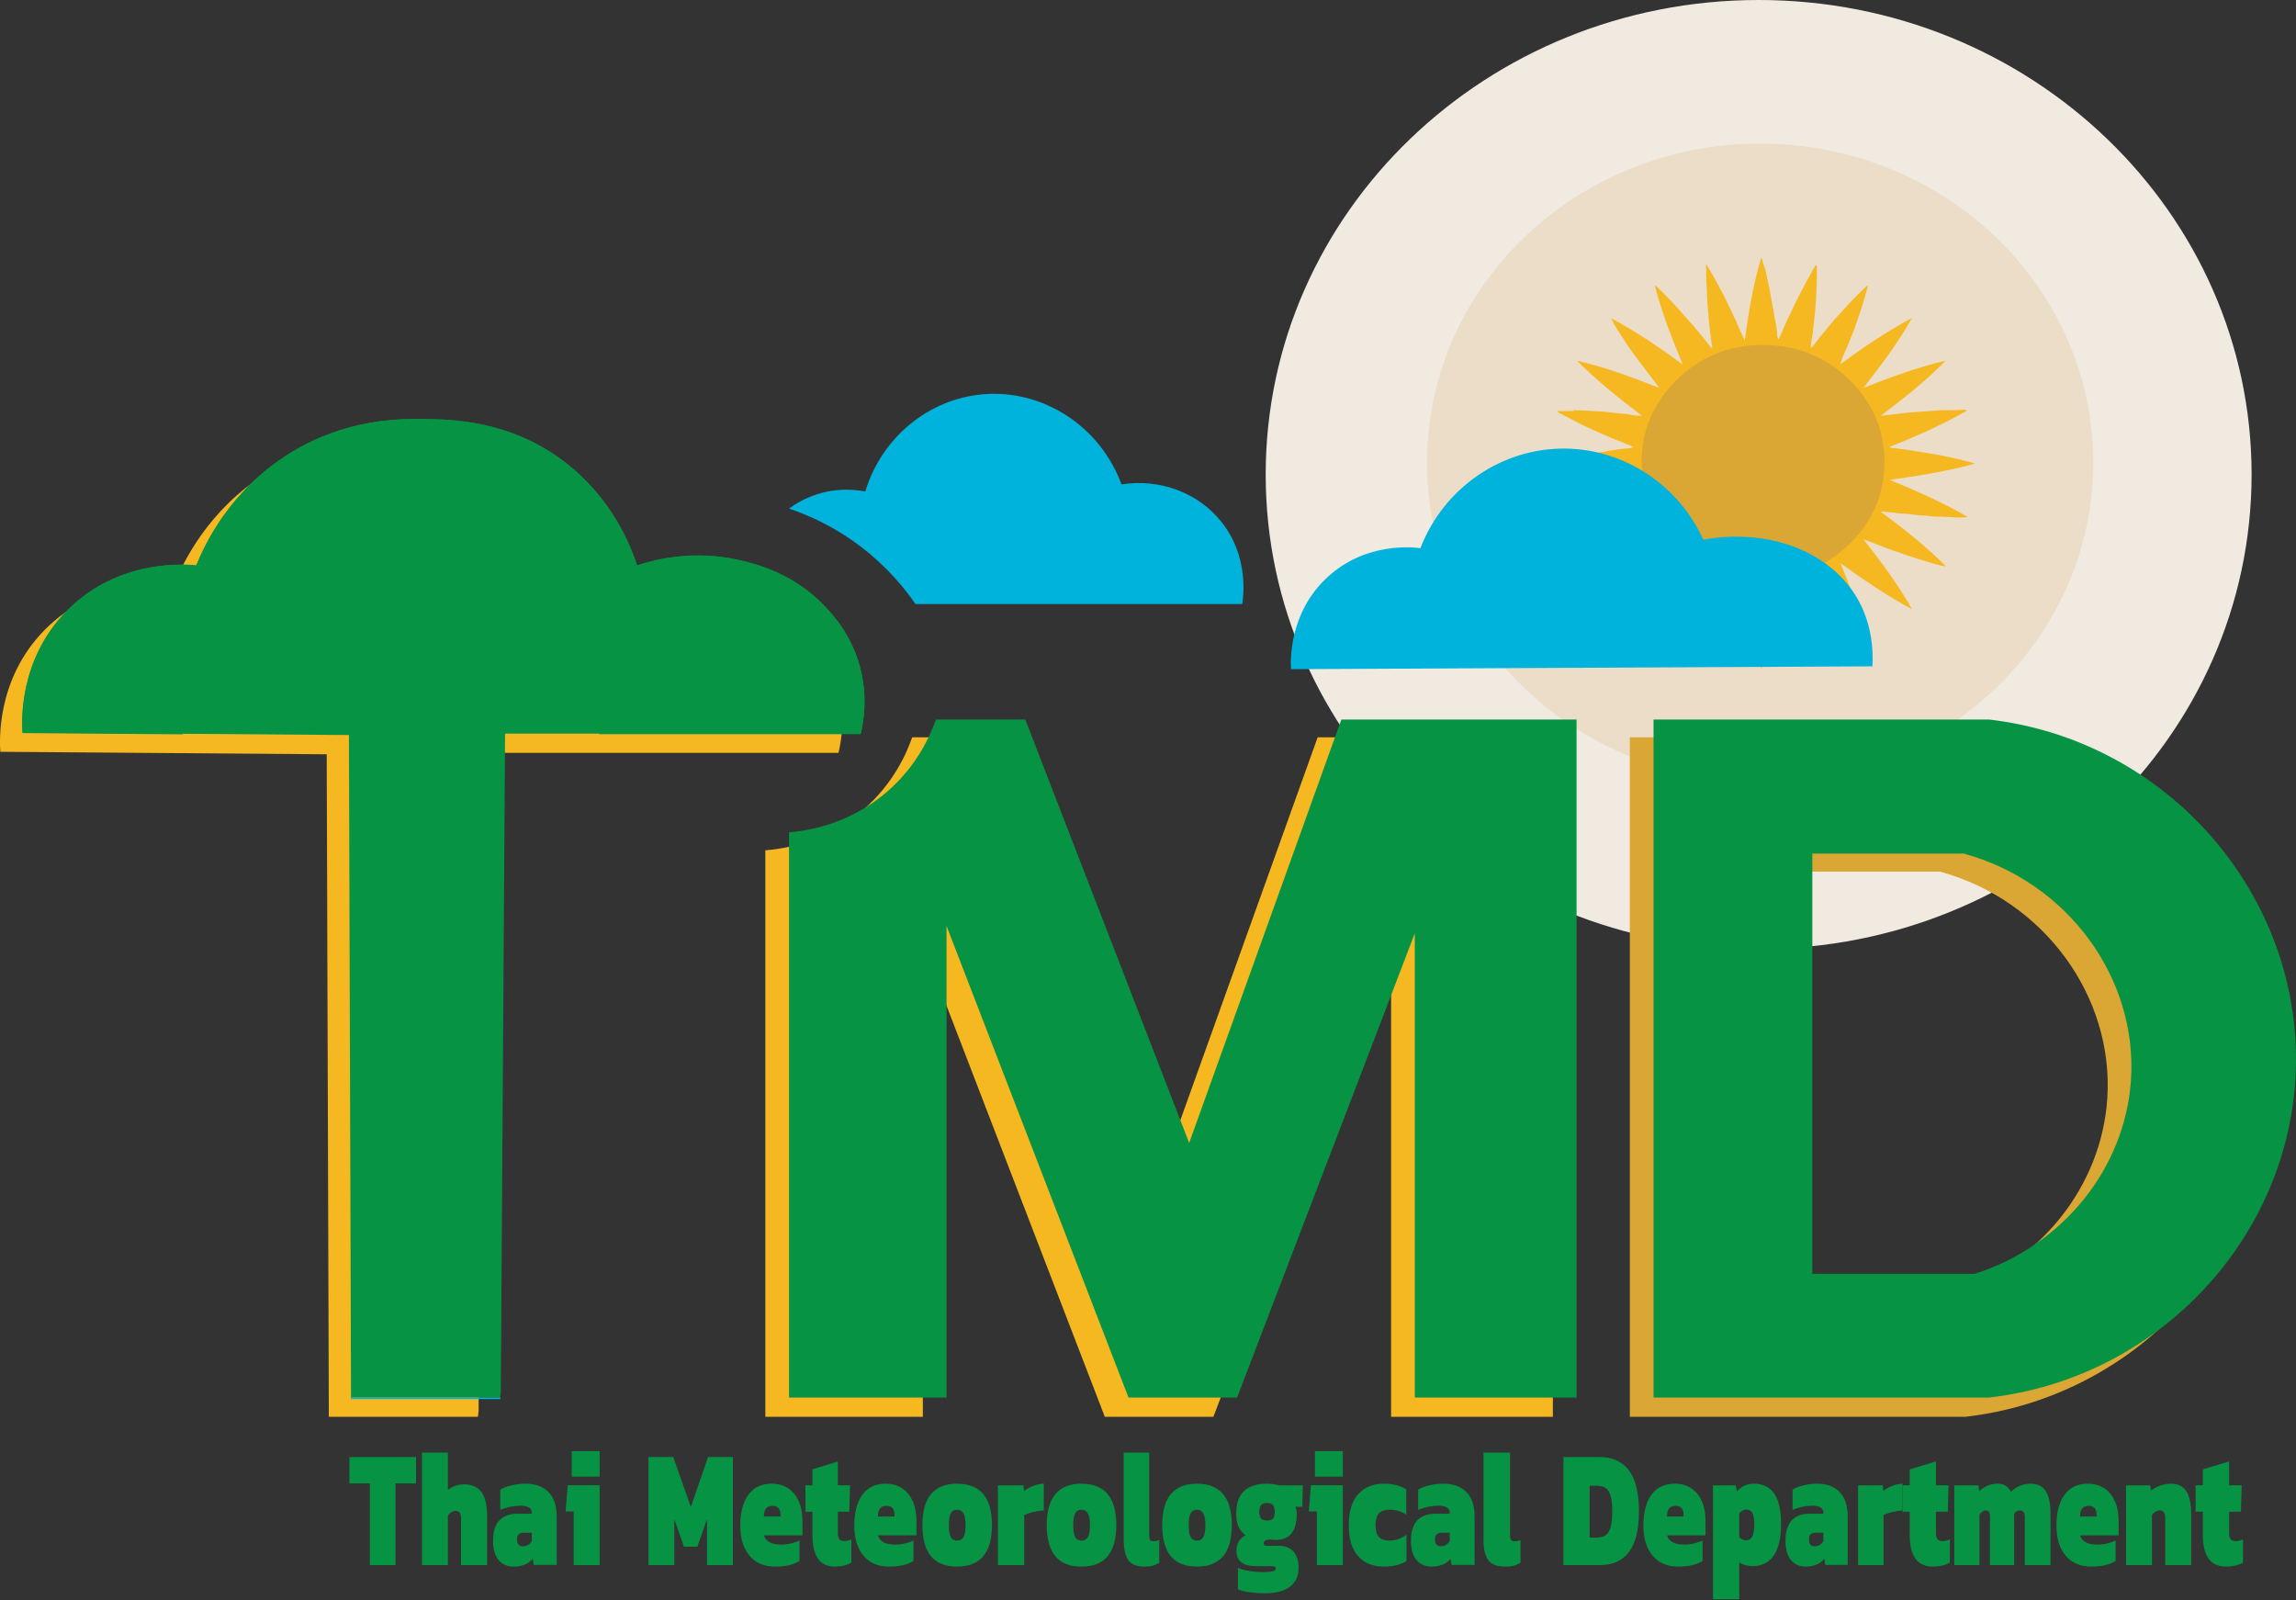 <svg width="1551" height="1081" xmlns="http://www.w3.org/2000/svg" xmlns:xlink="http://www.w3.org/1999/xlink" xml:space="preserve" overflow="hidden"><rect width="100%" height="100%" fill="#333333" stroke="none"/><defs><clipPath id="clip0"><rect x="1395" y="484" width="1551" height="1081"/></clipPath></defs><g clip-path="url(#clip0)" transform="translate(-1395 -484)"><path d="M2916 804.5C2916 981.508 2766.9 1125 2583 1125 2399.1 1125 2250 981.508 2250 804.5 2250 627.492 2399.1 484 2583 484 2766.9 484 2916 627.492 2916 804.5" fill="#F0EAE1" fill-rule="evenodd"/><path d="M2809 796.5C2809 915.523 2708.27 1012 2584 1012 2459.73 1012 2359 915.523 2359 796.5 2359 677.477 2459.73 581 2584 581 2708.27 581 2809 677.477 2809 796.5" fill="#EBDDC7" fill-rule="evenodd"/><path d="M2458.13 761.161C2461.48 761.173 2464.83 761.161 2468.18 761.466 2473.13 761.905 2478.16 761.832 2483.06 762.564 2487.98 763.309 2492.99 763.309 2497.92 764.358 2499.92 764.785 2502.16 764.773 2504.35 764.968 2488.96 753.266 2473.93 741.283 2460.3 727.64 2479.24 732.046 2497.39 738.659 2515.35 745.871 2515.45 745.761 2515.53 745.651 2515.63 745.542 2511.78 740.514 2507.85 735.535 2504.07 730.459 2500.29 725.395 2496.43 720.367 2493.02 715.072 2489.59 709.788 2486.04 704.541 2483.25 698.867 2500.38 707.994 2516.23 718.867 2531.78 730.264 2524.55 712.851 2517.59 695.425 2512.95 677.134 2514.3 676.975 2514.46 677.951 2514.95 678.415 2517.14 680.465 2519.24 682.613 2521.34 684.76 2526.39 689.922 2531.25 695.267 2535.95 700.746 2538.22 703.382 2540.57 705.968 2542.78 708.653 2545.42 711.862 2548.11 715.084 2550.59 718.427 2550.82 718.745 2550.97 719.16 2551.39 719.038 2551.9 718.879 2551.64 718.342 2551.59 718.037 2551.17 715.035 2550.59 712.045 2550.28 709.031 2550.06 706.871 2549.78 704.711 2549.6 702.564 2549.25 698.037 2548.8 693.522 2548.42 689.007 2548.07 684.87 2548.2 680.721 2547.8 676.621 2547.34 671.947 2547.81 667.298 2547.44 662.173 2557.82 678.952 2565.82 696.341 2573.6 714.193 2576.16 694.974 2579.33 676.279 2584.73 658 2585.86 659.659 2585.86 661.685 2586.58 663.503 2587.53 665.932 2588.11 668.543 2588.6 671.081 2589.14 673.924 2589.89 676.731 2590.38 679.598 2591.16 684.052 2591.97 688.506 2592.86 692.936 2593.54 696.28 2594 699.684 2594.65 703.04 2595.08 705.249 2595.55 707.616 2595.47 709.959 2595.43 711.081 2595.88 712.094 2596.23 713.241 2597.17 712.253 2597.48 711.057 2597.96 709.959 2599.28 706.969 2600.56 703.955 2601.94 700.978 2603.33 697.963 2604.84 694.986 2606.22 691.984 2608.7 686.53 2611.62 681.295 2614.32 675.95 2615.9 672.851 2617.9 669.971 2619.32 666.786 2619.86 665.602 2620.96 664.626 2621.42 663.332 2621.48 663.162 2621.75 663.064 2621.92 662.942 2622.09 663.259 2622.36 663.479 2622.35 663.943 2622.28 666.127 2622.33 668.323 2622.32 670.52 2622.3 674.962 2622.16 679.416 2621.88 683.845 2621.54 689.422 2621.19 695.035 2620.47 700.55 2619.88 705.114 2619.65 709.739 2618.66 714.266 2618.33 715.755 2618.21 717.415 2618.2 719.147 2619.8 717.964 2620.83 716.39 2621.88 714.962 2625.15 710.508 2628.92 706.432 2632.35 702.112 2635.35 698.342 2638.83 694.913 2642.06 691.313 2646.28 686.627 2650.76 682.198 2655.33 677.841 2655.66 677.536 2655.96 676.828 2656.49 677.146 2656.86 677.366 2656.6 677.951 2656.47 678.439 2655.13 682.906 2654.03 687.433 2652.54 691.85 2651.54 694.852 2650.52 697.854 2649.52 700.843 2648.54 703.747 2647.58 706.688 2646.36 709.471 2644.57 713.595 2643.24 717.89 2641.18 721.93 2640.27 723.735 2639.53 725.761 2638.89 727.762 2638.62 728.543 2638.5 729.556 2637.77 730.276 2653.41 718.891 2669.34 708.006 2686.53 698.818 2677.22 715.511 2665.73 730.776 2653.69 746.054 2672.08 738.842 2690.23 732.033 2709.28 727.64 2695.92 741.429 2680.76 753.181 2665.5 764.883 2670.18 764.126 2674.85 763.943 2679.48 763.235 2681.92 762.869 2684.48 762.662 2687 762.479 2691.45 762.149 2695.9 761.735 2700.35 761.527 2702.3 761.442 2704.2 761.075 2706.17 761.124 2710.21 761.234 2714.27 761.075 2718.33 760.917 2720.04 760.844 2721.89 760.368 2723.71 761.368 2707.03 770.972 2689.5 778.696 2671.63 785.798 2672.23 786.713 2673.36 786.75 2673.91 786.701 2676.17 786.53 2678.23 787.397 2680.42 787.506 2682.68 787.604 2684.91 788.104 2687.15 788.446 2689.97 788.873 2692.79 789.264 2695.61 789.764 2701.04 790.716 2706.48 791.57 2711.86 792.778 2714.02 793.266 2716.2 793.754 2718.36 794.267 2721.44 794.999 2724.51 795.78 2727.56 796.659 2727.96 796.768 2728.34 796.951 2729 797.195 2710.04 802.455 2690.88 805.395 2671.58 808.153 2689.48 815.609 2707.25 823.248 2723.94 833.01 2723.32 833.352 2722.66 833.437 2721.95 833.474 2717.35 833.693 2712.75 833.278 2708.15 833.035 2705.36 832.888 2702.53 833.193 2699.8 832.742 2695.64 832.034 2691.41 832.314 2687.24 831.558 2685.07 831.155 2682.75 830.948 2680.56 830.948 2677.59 830.96 2674.79 830.094 2671.83 830.069 2669.78 830.057 2667.73 829.288 2665.46 829.605 2680.92 841.064 2695.92 852.888 2709.5 866.506 2707.39 866.738 2693.32 862.345 2690.51 861.454 2684.38 859.49 2678.28 857.427 2672.22 855.268 2666.12 853.108 2660.2 850.545 2653.72 848.227 2665.85 863.602 2677.29 878.843 2686.61 895.463 2669.6 886.433 2653.91 875.609 2638.29 864.395 2645.37 881.674 2652.05 899.026 2656.66 917.135 2652.58 914.255 2649.34 910.607 2646 907.056 2642.75 903.602 2639.44 900.21 2636.41 896.573 2633.39 892.925 2630.14 889.447 2627.09 885.799 2624.11 882.235 2621.29 878.562 2618.27 874.792 2618.07 877.513 2618.8 880.014 2619.02 882.553 2619.2 884.835 2619.7 887.104 2619.94 889.398 2620.37 893.45 2620.61 897.501 2621.29 901.528 2621.59 903.309 2621.38 905.152 2621.54 906.982 2621.72 908.996 2622.09 911.033 2621.99 913.084 2621.75 918.685 2622.56 924.273 2622.31 929.875 2622.28 930.363 2622.61 930.948 2621.96 931.473 2616.96 923.407 2612.54 915.122 2608.35 906.702 2604.12 898.184 2600.24 889.521 2596.4 880.71 2595.34 883.126 2595.44 885.579 2595.09 887.934 2594.71 890.374 2594.44 892.864 2593.99 895.268 2593.41 898.416 2593.08 901.601 2592.2 904.725 2591.75 906.348 2591.44 908.203 2591.33 909.996 2591.24 911.619 2590.67 913.218 2590.31 914.829 2589.88 916.744 2589.4 918.648 2589 920.564 2588.41 923.651 2587.64 926.677 2586.73 929.691 2586.1 931.729 2585.54 933.841 2584.93 936 2579.17 917.757 2576.18 899.014 2573.55 879.978 2566.01 897.708 2557.93 915.012 2547.53 931.29 2547.53 926.677 2547.4 922.04 2547.61 917.428 2547.67 916.183 2547.81 914.89 2547.86 913.62 2548.09 908.081 2548.42 902.553 2549.2 897.062 2549.42 895.536 2549.31 893.974 2549.53 892.425 2550.13 888.215 2550.34 883.968 2551.23 879.771 2551.54 878.258 2551.37 876.586 2551.54 874.889 2539.44 889.74 2527.17 904.444 2512.81 917.806 2513.27 915.768 2513.44 913.974 2514.08 912.364 2514.76 910.704 2515.3 908.971 2515.73 907.275 2516.19 905.372 2516.78 903.456 2517.41 901.674 2518.43 898.855 2519.14 895.915 2520.48 893.169 2521.76 890.57 2522.43 887.702 2523.41 884.957 2523.82 883.797 2524.3 882.662 2524.75 881.516 2525.83 878.77 2526.93 876.024 2528.13 873.315 2529.21 870.838 2529.98 868.239 2531.25 865.847 2531.53 865.31 2531.79 864.749 2531.38 864.407 2530.94 864.041 2530.51 864.59 2530.11 864.896 2527.03 867.336 2523.83 869.642 2520.58 871.863 2517.32 874.084 2514.26 876.549 2510.99 878.721 2506.71 881.577 2502.33 884.286 2497.95 887.007 2494.78 888.983 2491.57 890.899 2488.34 892.791 2486.78 893.718 2485.22 894.67 2482.96 895.439 2492.64 878.709 2503.92 863.565 2515.54 848.52 2497.62 855.365 2479.73 862.113 2460.87 866.25 2474.21 852.656 2489.07 840.868 2504.82 829.227 2502.89 829.3 2501.23 829.178 2500.01 829.593 2497.49 830.472 2494.85 830.35 2492.33 830.655 2489.48 831.009 2486.53 831.29 2483.63 831.582 2479.06 832.034 2474.43 831.887 2469.89 832.803 2469.62 832.851 2469.33 832.815 2469.05 832.803 2465 832.546 2460.98 833.035 2456.96 833.217 2454.51 833.327 2452.06 833.327 2449.61 833.462 2448.35 833.535 2447.13 833.315 2445.86 833.01 2462.76 823.102 2480.73 815.438 2498.87 807.958 2496.77 808.214 2494.93 806.969 2492.88 807.177 2490.82 807.372 2488.9 806.579 2486.87 806.42 2483.41 806.152 2480 805.347 2476.55 804.761 2473.43 804.249 2470.29 803.772 2467.17 803.211 2464.17 802.674 2461.2 802.027 2458.2 801.491 2454.75 800.88 2451.39 799.843 2447.94 799.16 2445.67 798.721 2443.3 798.159 2441 797.147 2444.4 795.804 2447.9 795.206 2451.31 794.34 2454.56 793.522 2457.82 792.741 2461.1 792.168 2464.31 791.594 2467.5 790.862 2470.73 790.362 2475.02 789.715 2479.3 788.947 2483.57 788.214 2486.26 787.763 2489.05 787.458 2491.8 787.067 2493.92 786.762 2496.17 787.152 2498.2 785.981 2497.21 784.944 2495.67 784.822 2494.44 784.273 2492.04 783.162 2489.55 782.162 2487.06 781.21 2482.06 779.331 2477.25 777.037 2472.37 774.913 2465.95 772.131 2459.72 768.946 2453.57 765.651 2451.58 764.59 2449.56 763.577 2447.58 762.479 2446.9 761.417 2447.23 761.124 2448.47 761.136 2451.68 761.21 2454.91 761.161 2458.13 761.161" fill="#F6B820" fill-rule="evenodd"/><path d="M2457.99 761.694C2454.64 761.694 2451.28 761.754 2447.94 761.67 2446.5 761.634 2446.56 762.117 2447.12 763 2446.24 762.903 2445.69 762.311 2445 761.864 2445.67 761.259 2446.39 761.029 2447.27 761.029 2450.47 761.065 2453.64 761.041 2456.82 761.053 2457.31 761.053 2458.09 760.727 2457.99 761.694" fill="#EBDEBD" fill-rule="evenodd"/><path d="M2585.97 875C2562.3 874.743 2542.14 866.409 2525.9 849.765 2513.07 836.628 2505.77 820.852 2504.3 802.876 2502.38 779.425 2509.68 758.871 2526.53 741.689 2543.39 724.496 2564.38 716.345 2588.7 717.041 2610.54 717.664 2629.39 725.754 2644.73 740.932 2660.08 756.122 2667.88 774.562 2668 795.544 2668.12 817.211 2660.17 836.274 2644.13 851.696 2628.15 867.044 2608.69 874.768 2585.97 875" fill="#DBA734" fill-rule="evenodd"/><path d="M1512.61 878.854C1518.12 865.132 1535.13 828.25 1575.9 803.063 1613.57 779.793 1650 779.818 1666.53 780.038 1685.03 780.294 1723.89 780.831 1760.52 808.337 1793.18 832.876 1805.91 865.242 1810.37 878.854 1822.57 874.801 1848.87 868.001 1880.39 875.497 1891.27 878.073 1916.01 884.299 1936.96 906.189 1942.51 911.976 1955.05 925.406 1960.95 947.442 1966.28 967.416 1963.41 984.251 1961.42 992.529L1721.19 992.529 1718.31 1437.17 1717.84 1441 1617.13 1441 1615.7 993.493 1395.24 991.808C1394.76 985.423 1392.23 943.072 1424.98 909.669 1460.26 873.678 1506.98 878.207 1512.61 878.854" fill="#F6B820" fill-rule="evenodd"/><path d="M1912 1058.34 1912 1441 2018.4 1441 2018.4 1121.72 2141.33 1441 2214.66 1441 2334.72 1126.76 2334.72 1441 2444 1441 2444 982 2285.12 982 2182.31 1268.64 2071.6 982 2011.2 982C2007.7 992.119 1998.88 1013.03 1978.14 1030.97 1951.6 1053.93 1922.3 1057.55 1912 1058.34" fill="#F6B820" fill-rule="evenodd"/><path d="M2818.51 1226.15C2814.54 1285.64 2772.59 1338.1 2713 1357.21L2603.27 1357.21 2603.27 1072.75 2705.49 1072.75C2776.21 1092.08 2823.1 1157.47 2818.51 1226.15M2722.53 982 2496 982 2496 1441 2722.53 1441C2837.71 1427.84 2925.93 1332.2 2929.86 1219.67 2934 1101.31 2843.81 996.005 2722.53 982" fill="#DBA734" fill-rule="evenodd"/><path d="M1527.61 865.854C1533.12 852.132 1550.13 815.25 1590.9 790.063 1628.57 766.793 1665 766.818 1681.53 767.038 1700.03 767.294 1738.89 767.831 1775.52 795.337 1808.18 819.876 1820.91 852.241 1825.37 865.854 1837.57 861.801 1863.87 855.001 1895.39 862.497 1906.27 865.073 1931.01 871.299 1951.96 893.189 1957.51 898.976 1970.05 912.406 1975.95 934.442 1981.28 954.415 1978.41 971.251 1976.42 979.529L1736.19 979.529 1733.31 1424.17 1732.84 1428 1632.13 1428 1630.7 980.493 1410.24 978.808C1409.76 972.423 1407.23 930.072 1439.98 896.669 1475.26 860.678 1521.98 865.207 1527.61 865.854" fill="#079344" fill-rule="evenodd"/><path d="M1928 1046.18 1928 1428 2034.4 1428 2034.4 1109.42 2157.33 1428 2230.66 1428 2350.72 1114.44 2350.72 1428 2460 1428 2460 970 2301.12 970 2198.31 1256.01 2087.6 970 2027.2 970C2023.7 980.097 2014.88 1000.96 1994.14 1018.86 1967.6 1041.77 1938.3 1045.38 1928 1046.18" fill="#079344" fill-rule="evenodd"/><path d="M2013.42 892 2234.17 892C2234.9 887.322 2238.76 860.089 2220.25 836.676 2204.54 816.801 2178.61 807.152 2152.59 811.181 2138.08 771.726 2099.37 746.856 2059.01 750.321 2022.25 753.468 1990.54 779.551 1979.52 815.993 1973.57 814.83 1962.57 813.52 1949.6 817.071 1939.71 819.765 1932.45 824.259 1928 827.528 1940.46 831.729 1958.59 839.443 1977.31 853.88 1994.65 867.252 2006.22 881.543 2013.42 892" fill="#00B3DC" fill-rule="evenodd"/><path d="M2267.13 936C2398.05 935.364 2528.95 934.728 2659.86 934.079 2660.45 923.143 2659.66 904.095 2648.34 886.013 2629.34 855.662 2588.64 840.761 2545.6 848.53 2528.79 811.535 2492.35 787.471 2452.45 787.006 2409.56 786.517 2370.27 813.394 2354.51 854.291 2350.13 853.692 2318.19 849.802 2292.1 873.523 2265.06 898.113 2266.84 931.865 2267.13 936" fill="#00B3DC" fill-rule="evenodd"/><path d="M2834.51 1213.61C2830.54 1272.98 2788.59 1325.33 2729.01 1344.4L2619.27 1344.4 2619.27 1060.55 2721.49 1060.55C2792.21 1079.84 2839.1 1145.08 2834.51 1213.61M2738.53 970 2512 970 2512 1428 2738.53 1428C2853.71 1414.87 2941.93 1319.44 2945.86 1207.15 2950 1089.05 2859.81 983.975 2738.53 970" fill="#079344" fill-rule="evenodd"/><path d="M1644.86 1485.99 1631.04 1485.99 1631.04 1468.18 1676.04 1468.18 1676.04 1485.99 1662.14 1485.99 1662.14 1541.18 1644.86 1541.18Z" fill="#079344" fill-rule="evenodd"/><path d="M1680.05 1465.18 1697.56 1465.18 1697.56 1490.43C1698.85 1489.33 1700.46 1488.41 1702.39 1487.69 1704.31 1486.98 1706.31 1486.61 1708.39 1486.61 1713.74 1486.61 1717.71 1488.36 1720.24 1491.85 1722.77 1495.35 1724.05 1500.69 1724.05 1507.9L1724.05 1541.18 1706.44 1541.18 1706.44 1509.81C1706.44 1507.89 1706.14 1506.53 1705.56 1505.75 1705 1504.94 1704.01 1504.52 1702.59 1504.52 1701.73 1504.52 1700.82 1504.84 1699.85 1505.45 1698.9 1506.04 1698.14 1506.75 1697.56 1507.56L1697.56 1541.18 1680.05 1541.18Z" fill="#079344" fill-rule="evenodd"/><path d="M1741.81 1542.18C1737.8 1542.18 1734.49 1540.74 1731.9 1537.85 1729.34 1534.93 1728.06 1530.52 1728.06 1524.61 1728.06 1518.72 1729.44 1514.22 1732.2 1511.13 1734.98 1508.02 1739.18 1506.45 1744.77 1506.45L1754.24 1506.45 1754.24 1505.67C1754.24 1502.59 1751.64 1501.04 1746.45 1501.04 1744.3 1501.04 1742.05 1501.3 1739.69 1501.78 1737.33 1502.27 1735.07 1502.97 1732.94 1503.85L1732.94 1490.17C1734.97 1488.96 1737.55 1487.99 1740.68 1487.26 1743.8 1486.55 1746.91 1486.18 1750 1486.18 1756.57 1486.18 1761.71 1488.04 1765.43 1491.74 1769.17 1495.46 1771.06 1501.05 1771.06 1508.52L1771.06 1541.05 1755.57 1541.05 1754.83 1536.96C1751.87 1540.44 1747.52 1542.18 1741.81 1542.18ZM1748.27 1528.45C1750.73 1528.45 1752.72 1527.32 1754.24 1525.05L1754.24 1519.3 1748.67 1519.3C1747.19 1519.3 1746.08 1519.67 1745.36 1520.38 1744.64 1521.07 1744.28 1522.26 1744.28 1523.92 1744.28 1526.95 1745.61 1528.45 1748.27 1528.45Z" fill="#079344" fill-rule="evenodd"/><path d="M1781.21 1464.18 1800.06 1464.18 1800.06 1481.38 1781.21 1481.38ZM1782.53 1504.95 1777.06 1504.95 1778.53 1487.21 1800.06 1487.21 1800.06 1541.18 1782.53 1541.18Z" fill="#079344" fill-rule="evenodd"/><path d="M1833.07 1468.18 1849.8 1468.18 1861.66 1501.88 1873.34 1468.18 1890.07 1468.18 1890.07 1541.18 1872.61 1541.18 1872.61 1510.14 1866.09 1528.73 1857 1528.73 1850.53 1510.14 1850.53 1541.18 1833.07 1541.18Z" fill="#079344" fill-rule="evenodd"/><path d="M1918.38 1542.18C1913.79 1542.18 1909.73 1541.12 1906.22 1539.03 1902.73 1536.9 1899.99 1533.76 1898.03 1529.63 1896.06 1525.47 1895.07 1520.4 1895.07 1514.43 1895.07 1505.64 1896.88 1498.73 1900.5 1493.71 1904.11 1488.7 1909.38 1486.18 1916.29 1486.18 1922.71 1486.18 1927.79 1488.46 1931.5 1492.97 1935.21 1497.5 1937.07 1503.78 1937.07 1511.82L1937.07 1521.07 1911.01 1521.07C1911.71 1523.21 1913.05 1524.78 1914.98 1525.79 1916.91 1526.81 1919.54 1527.32 1922.83 1527.32 1925.05 1527.32 1927.3 1527.05 1929.57 1526.48 1931.82 1525.93 1933.65 1525.28 1935.04 1524.51L1935.04 1538.34C1931.23 1540.9 1925.67 1542.18 1918.38 1542.18ZM1922.2 1508.37 1922.2 1506.9C1922.2 1505.2 1921.78 1503.82 1920.94 1502.76 1920.1 1501.69 1918.74 1501.14 1916.87 1501.14 1914.8 1501.14 1913.3 1501.77 1912.37 1503.01 1911.46 1504.26 1911.01 1506.05 1911.01 1508.37Z" fill="#079344" fill-rule="evenodd"/><path d="M1959.12 1542.18C1953.86 1542.18 1949.97 1540.36 1947.5 1536.71 1945.03 1533.05 1943.81 1527.79 1943.81 1520.96L1943.81 1505.1 1939.08 1505.1 1939.08 1487.28 1943.81 1487.28 1943.81 1476.5 1960.99 1471.18 1960.99 1487.28 1969.22 1487.28 1968.74 1505.1 1960.99 1505.1 1960.99 1519.48C1960.99 1521.39 1961.32 1522.79 1961.99 1523.67 1962.69 1524.53 1963.79 1524.95 1965.29 1524.95 1966.89 1524.95 1968.48 1524.58 1970.08 1523.81L1970.08 1539.47C1966.98 1541.27 1963.32 1542.18 1959.12 1542.18Z" fill="#079344" fill-rule="evenodd"/><path d="M1995.38 1542.18C1990.79 1542.18 1986.74 1541.12 1983.23 1539.03 1979.74 1536.9 1977 1533.76 1975.04 1529.63 1973.06 1525.47 1972.08 1520.4 1972.08 1514.43 1972.08 1505.64 1973.89 1498.73 1977.51 1493.71 1981.12 1488.7 1986.39 1486.18 1993.3 1486.18 1999.72 1486.18 2004.79 1488.46 2008.51 1492.97 2012.22 1497.5 2014.08 1503.78 2014.08 1511.82L2014.08 1521.07 1988.02 1521.07C1988.72 1523.21 1990.06 1524.78 1991.99 1525.79 1993.92 1526.81 1996.55 1527.32 1999.84 1527.32 2002.06 1527.32 2004.31 1527.05 2006.57 1526.48 2008.83 1525.93 2010.66 1525.28 2012.05 1524.51L2012.05 1538.34C2008.23 1540.9 2002.68 1542.18 1995.38 1542.18ZM1999.21 1508.37 1999.21 1506.9C1999.21 1505.2 1998.79 1503.82 1997.95 1502.76 1997.1 1501.69 1995.75 1501.14 1993.88 1501.14 1991.81 1501.14 1990.31 1501.77 1989.38 1503.01 1988.47 1504.26 1988.02 1506.05 1988.02 1508.37Z" fill="#079344" fill-rule="evenodd"/><path d="M2041.54 1542.18C2033.65 1542.18 2027.78 1539.84 2023.9 1535.14 2020.02 1530.46 2018.09 1523.47 2018.09 1514.18 2018.09 1495.52 2025.91 1486.18 2041.54 1486.18 2057.24 1486.18 2065.09 1495.52 2065.09 1514.18 2065.09 1532.85 2057.24 1542.18 2041.54 1542.18ZM2041.54 1524.61C2043.52 1524.61 2044.97 1523.82 2045.89 1522.25 2046.79 1520.65 2047.26 1517.96 2047.26 1514.18 2047.26 1510.48 2046.78 1507.82 2045.84 1506.21 2044.92 1504.57 2043.48 1503.75 2041.54 1503.75 2039.59 1503.75 2038.16 1504.57 2037.29 1506.21 2036.41 1507.82 2035.97 1510.48 2035.97 1514.18 2035.97 1517.96 2036.41 1520.65 2037.29 1522.25 2038.16 1523.82 2039.59 1524.61 2041.54 1524.61Z" fill="#079344" fill-rule="evenodd"/><path d="M2069.1 1487.31 2086.38 1487.31 2086.78 1491.06C2088.38 1489.79 2090.4 1488.67 2092.82 1487.71 2095.26 1486.76 2097.68 1486.25 2100.1 1486.18L2100.1 1504.23C2097.88 1504.41 2095.48 1504.76 2092.92 1505.32 2090.37 1505.89 2088.35 1506.59 2086.87 1507.44L2086.87 1541.18 2069.1 1541.18Z" fill="#079344" fill-rule="evenodd"/><path d="M2125.55 1542.18C2117.66 1542.18 2111.78 1539.84 2107.91 1535.14 2104.03 1530.46 2102.1 1523.47 2102.1 1514.18 2102.1 1495.52 2109.92 1486.18 2125.55 1486.18 2141.25 1486.18 2149.1 1495.52 2149.1 1514.18 2149.1 1532.85 2141.25 1542.18 2125.55 1542.18ZM2125.55 1524.61C2127.53 1524.61 2128.98 1523.82 2129.9 1522.25 2130.8 1520.65 2131.27 1517.96 2131.27 1514.18 2131.27 1510.48 2130.79 1507.82 2129.85 1506.21 2128.93 1504.57 2127.49 1503.75 2125.55 1503.75 2123.6 1503.75 2122.17 1504.57 2121.3 1506.21 2120.42 1507.82 2119.98 1510.48 2119.98 1514.18 2119.98 1517.96 2120.42 1520.65 2121.3 1522.25 2122.17 1523.82 2123.6 1524.61 2125.55 1524.61Z" fill="#079344" fill-rule="evenodd"/><path d="M2168.09 1542.18C2163.01 1542.18 2159.4 1540.75 2157.26 1537.88 2155.16 1534.98 2154.1 1530.34 2154.1 1523.95L2154.1 1465.18 2171.3 1465.18 2171.3 1520.92C2171.3 1522.43 2171.5 1523.5 2171.92 1524.15 2172.37 1524.77 2173.12 1525.08 2174.17 1525.08 2175.7 1525.08 2177.01 1524.77 2178.1 1524.15L2178.1 1539.59C2176.5 1540.57 2174.98 1541.23 2173.55 1541.59 2172.14 1541.97 2170.32 1542.18 2168.09 1542.18Z" fill="#079344" fill-rule="evenodd"/><path d="M2203.56 1542.18C2195.67 1542.18 2189.79 1539.84 2185.92 1535.14 2182.04 1530.46 2180.11 1523.47 2180.11 1514.18 2180.11 1495.52 2187.93 1486.18 2203.56 1486.18 2219.25 1486.18 2227.11 1495.52 2227.11 1514.18 2227.11 1532.85 2219.25 1542.18 2203.56 1542.18ZM2203.56 1524.61C2205.54 1524.61 2206.99 1523.82 2207.91 1522.25 2208.81 1520.65 2209.28 1517.96 2209.28 1514.18 2209.28 1510.48 2208.8 1507.82 2207.86 1506.21 2206.94 1504.57 2205.5 1503.75 2203.56 1503.75 2201.6 1503.75 2200.18 1504.57 2199.31 1506.21 2198.43 1507.82 2197.99 1510.48 2197.99 1514.18 2197.99 1517.96 2198.43 1520.65 2199.31 1522.25 2200.18 1523.82 2201.6 1524.61 2203.56 1524.61Z" fill="#079344" fill-rule="evenodd"/><path d="M2249.37 1560.18C2246.02 1560.18 2242.61 1559.95 2239.17 1559.5 2235.73 1559.03 2233.08 1558.35 2231.25 1557.45L2231.25 1543C2233.34 1543.96 2235.99 1544.71 2239.17 1545.19 2242.39 1545.67 2245.43 1545.92 2248.28 1545.92 2254.02 1545.92 2256.9 1545.13 2256.9 1543.59 2256.9 1542.91 2256.61 1542.44 2256.06 1542.22 2255.53 1541.99 2254.57 1541.88 2253.21 1541.88L2243.46 1541.88C2234.66 1541.88 2230.26 1538.42 2230.26 1531.47 2230.26 1529.02 2230.8 1526.89 2231.89 1525.1 2232.96 1523.29 2234.51 1521.92 2236.52 1521.01 2234.28 1519.47 2232.65 1517.53 2231.64 1515.22 2230.62 1512.9 2230.11 1509.9 2230.11 1506.22 2230.11 1499.45 2231.86 1494.42 2235.38 1491.14 2238.92 1487.84 2244.05 1486.18 2250.74 1486.18 2252.05 1486.18 2253.61 1486.31 2255.42 1486.57 2257.26 1486.83 2258.6 1487.08 2259.46 1487.3L2275.11 1487.3 2274.77 1501.75 2269.99 1501.75C2270.65 1503.18 2270.98 1504.79 2270.98 1506.56 2270.98 1512.18 2269.82 1516.52 2267.53 1519.6 2265.23 1522.65 2261.64 1524.17 2256.75 1524.17 2256.42 1524.17 2254.94 1524.07 2252.32 1523.83 2249.86 1524.13 2248.63 1524.99 2248.63 1526.41 2248.63 1527.09 2248.82 1527.56 2249.22 1527.78 2249.64 1528.01 2250.26 1528.12 2251.09 1528.12L2258.97 1528.12C2263.06 1528.12 2266.3 1529.39 2268.67 1531.91 2271.02 1534.44 2272.21 1538.17 2272.21 1543.1 2272.21 1548.48 2270.31 1552.66 2266.55 1555.65 2262.81 1558.66 2257.07 1560.18 2249.37 1560.18ZM2250.94 1511.04C2252.9 1511.04 2254.25 1510.62 2254.98 1509.77 2255.73 1508.91 2256.11 1507.39 2256.11 1505.25 2256.11 1503.08 2255.69 1501.53 2254.88 1500.58 2254.09 1499.64 2252.77 1499.17 2250.94 1499.17 2249.07 1499.17 2247.72 1499.67 2246.9 1500.63 2246.08 1501.6 2245.67 1503.14 2245.67 1505.25 2245.67 1507.27 2246.07 1508.74 2246.85 1509.68 2247.63 1510.59 2249 1511.04 2250.94 1511.04Z" fill="#079344" fill-rule="evenodd"/><path d="M2283.27 1464.18 2302.12 1464.18 2302.12 1481.38 2283.27 1481.38ZM2284.59 1504.95 2279.12 1504.95 2280.58 1487.21 2302.12 1487.21 2302.12 1541.18 2284.59 1541.18Z" fill="#079344" fill-rule="evenodd"/><path d="M2329.87 1542.18C2322.46 1542.18 2316.65 1539.84 2312.44 1535.14 2308.22 1530.46 2306.12 1523.47 2306.12 1514.18 2306.12 1504.96 2308.25 1497.99 2312.49 1493.27 2316.73 1488.55 2322.51 1486.18 2329.82 1486.18 2332.87 1486.18 2335.62 1486.5 2338.06 1487.11 2340.52 1487.7 2342.83 1488.68 2344.98 1490.02L2344.98 1507.04C2341.62 1504.85 2337.88 1503.75 2333.77 1503.75 2330.51 1503.75 2328.08 1504.56 2326.51 1506.16 2324.96 1507.73 2324.19 1510.41 2324.19 1514.18 2324.19 1517.89 2324.96 1520.56 2326.51 1522.2 2328.08 1523.81 2330.54 1524.61 2333.87 1524.61 2337.68 1524.61 2341.43 1523.28 2345.12 1520.63L2345.12 1538.44C2341.08 1540.94 2335.98 1542.18 2329.87 1542.18Z" fill="#079344" fill-rule="evenodd"/><path d="M2361.89 1542.18C2357.87 1542.18 2354.56 1540.74 2351.98 1537.85 2349.41 1534.93 2348.13 1530.52 2348.13 1524.61 2348.13 1518.72 2349.51 1514.22 2352.27 1511.13 2355.06 1508.02 2359.25 1506.45 2364.85 1506.45L2374.31 1506.45 2374.31 1505.67C2374.31 1502.59 2371.71 1501.04 2366.52 1501.04 2364.38 1501.04 2362.12 1501.3 2359.77 1501.78 2357.4 1502.27 2355.14 1502.97 2353.01 1503.85L2353.01 1490.17C2355.05 1488.96 2357.62 1487.99 2360.75 1487.26 2363.87 1486.55 2366.98 1486.18 2370.07 1486.18 2376.64 1486.18 2381.78 1488.04 2385.51 1491.74 2389.24 1495.46 2391.13 1501.05 2391.13 1508.52L2391.13 1541.05 2375.64 1541.05 2374.91 1536.96C2371.95 1540.44 2367.59 1542.18 2361.89 1542.18ZM2368.35 1528.45C2370.8 1528.45 2372.8 1527.32 2374.31 1525.05L2374.31 1519.3 2368.74 1519.3C2367.26 1519.3 2366.15 1519.67 2365.44 1520.38 2364.71 1521.07 2364.35 1522.26 2364.35 1523.92 2364.35 1526.95 2365.68 1528.45 2368.35 1528.45Z" fill="#079344" fill-rule="evenodd"/><path d="M2411.71 1542.18C2406.42 1542.18 2402.65 1540.75 2400.43 1537.88 2398.23 1534.98 2397.14 1530.34 2397.14 1523.95L2397.14 1465.18 2415.05 1465.18 2415.05 1520.92C2415.05 1522.43 2415.26 1523.5 2415.7 1524.15 2416.16 1524.77 2416.95 1525.08 2418.04 1525.08 2419.63 1525.08 2421 1524.77 2422.14 1524.15L2422.14 1539.59C2420.46 1540.57 2418.88 1541.23 2417.4 1541.59 2415.92 1541.97 2414.03 1542.18 2411.71 1542.18Z" fill="#079344" fill-rule="evenodd"/><path d="M2451.14 1468.18 2475.58 1468.18C2484.18 1468.18 2490.76 1471.14 2495.29 1477.03 2499.85 1482.94 2502.14 1492.31 2502.14 1505.12 2502.14 1529.16 2493.28 1541.18 2475.58 1541.18L2451.14 1541.18ZM2473.41 1522.59C2475.84 1522.59 2477.81 1522.13 2479.33 1521.21 2480.87 1520.26 2482.05 1518.53 2482.87 1515.99 2483.69 1513.45 2484.11 1509.82 2484.11 1505.12 2484.11 1500.44 2483.72 1496.83 2482.97 1494.3 2482.21 1491.78 2481.08 1490.02 2479.57 1489.04 2478.06 1488.06 2476 1487.56 2473.41 1487.56L2468.83 1487.56 2468.83 1522.59Z" fill="#079344" fill-rule="evenodd"/><path d="M2528.45 1542.18C2523.86 1542.18 2519.8 1541.12 2516.29 1539.03 2512.8 1536.9 2510.06 1533.76 2508.1 1529.63 2506.13 1525.47 2505.14 1520.4 2505.14 1514.43 2505.14 1505.64 2506.95 1498.73 2510.57 1493.71 2514.18 1488.7 2519.45 1486.18 2526.36 1486.18 2532.78 1486.18 2537.86 1488.46 2541.57 1492.97 2545.28 1497.5 2547.14 1503.78 2547.14 1511.82L2547.14 1521.07 2521.08 1521.07C2521.78 1523.21 2523.12 1524.78 2525.05 1525.79 2526.98 1526.81 2529.61 1527.32 2532.9 1527.32 2535.12 1527.32 2537.37 1527.05 2539.64 1526.48 2541.89 1525.93 2543.72 1525.28 2545.11 1524.51L2545.11 1538.34C2541.29 1540.9 2535.74 1542.18 2528.45 1542.18ZM2532.27 1508.37 2532.27 1506.9C2532.27 1505.2 2531.85 1503.82 2531.01 1502.76 2530.17 1501.69 2528.81 1501.14 2526.94 1501.14 2524.87 1501.14 2523.37 1501.77 2522.44 1503.01 2521.53 1504.26 2521.08 1506.05 2521.08 1508.37Z" fill="#079344" fill-rule="evenodd"/><path d="M2552.15 1487.3 2567.49 1487.3 2568.33 1491.27C2569.93 1489.62 2571.65 1488.36 2573.47 1487.5 2575.31 1486.63 2577.43 1486.18 2579.8 1486.18 2585.8 1486.18 2590.35 1488.39 2593.45 1492.78 2596.58 1497.16 2598.15 1504.05 2598.15 1513.43 2598.15 1522.83 2596.48 1529.94 2593.16 1534.72 2589.82 1539.49 2585.12 1541.86 2579.06 1541.86 2577.4 1541.86 2575.76 1541.63 2574.11 1541.18 2572.46 1540.73 2571.06 1540.13 2569.91 1539.37L2569.91 1564.18 2552.15 1564.18ZM2574.61 1524.4C2576.41 1524.4 2577.77 1523.59 2578.66 1521.95 2579.58 1520.3 2580.05 1517.53 2580.05 1513.68 2580.05 1510 2579.59 1507.4 2578.71 1505.9 2577.85 1504.41 2576.51 1503.65 2574.71 1503.65 2572.89 1503.65 2571.28 1504.49 2569.91 1506.14L2569.91 1522.24C2570.63 1523 2571.34 1523.55 2572.04 1523.91 2572.75 1524.24 2573.62 1524.4 2574.61 1524.4Z" fill="#079344" fill-rule="evenodd"/><path d="M2614.59 1542.18C2610.67 1542.18 2607.44 1540.74 2604.91 1537.85 2602.41 1534.93 2601.15 1530.52 2601.15 1524.61 2601.15 1518.72 2602.5 1514.22 2605.2 1511.13 2607.92 1508.02 2612.02 1506.45 2617.48 1506.45L2626.73 1506.45 2626.73 1505.67C2626.73 1502.59 2624.19 1501.04 2619.12 1501.04 2617.03 1501.04 2614.82 1501.3 2612.52 1501.78 2610.21 1502.27 2608.01 1502.97 2605.92 1503.85L2605.92 1490.17C2607.91 1488.96 2610.43 1487.99 2613.48 1487.26 2616.53 1486.55 2619.57 1486.18 2622.59 1486.18 2629.01 1486.18 2634.03 1488.04 2637.66 1491.74 2641.31 1495.46 2643.15 1501.05 2643.15 1508.52L2643.15 1541.05 2628.03 1541.05 2627.31 1536.96C2624.42 1540.44 2620.17 1542.18 2614.59 1542.18ZM2620.9 1528.45C2623.3 1528.45 2625.25 1527.32 2626.73 1525.05L2626.73 1519.3 2621.29 1519.3C2619.84 1519.3 2618.76 1519.67 2618.06 1520.38 2617.35 1521.07 2617 1522.26 2617 1523.92 2617 1526.95 2618.3 1528.45 2620.9 1528.45Z" fill="#079344" fill-rule="evenodd"/><path d="M2650.16 1487.31 2666.88 1487.31 2667.27 1491.06C2668.83 1489.79 2670.78 1488.67 2673.11 1487.71 2675.47 1486.76 2677.82 1486.25 2680.16 1486.18L2680.16 1504.23C2678.01 1504.41 2675.69 1504.76 2673.21 1505.32 2670.74 1505.89 2668.79 1506.59 2667.36 1507.44L2667.36 1541.18 2650.16 1541.18Z" fill="#079344" fill-rule="evenodd"/><path d="M2700.86 1542.18C2695.43 1542.18 2691.41 1540.36 2688.86 1536.71 2686.32 1533.05 2685.06 1527.79 2685.06 1520.96L2685.06 1505.1 2680.17 1505.1 2680.17 1487.28 2685.06 1487.28 2685.06 1476.5 2702.78 1471.18 2702.78 1487.28 2711.28 1487.28 2710.78 1505.1 2702.78 1505.1 2702.78 1519.48C2702.78 1521.39 2703.13 1522.79 2703.82 1523.67 2704.54 1524.53 2705.67 1524.95 2707.23 1524.95 2708.87 1524.95 2710.51 1524.58 2712.17 1523.81L2712.17 1539.47C2708.97 1541.27 2705.19 1542.18 2700.86 1542.18Z" fill="#079344" fill-rule="evenodd"/><path d="M2715.17 1487.31 2731.53 1487.31 2731.93 1491.16C2735.73 1487.84 2739.86 1486.18 2744.3 1486.18 2746.59 1486.18 2748.45 1486.65 2749.86 1487.56 2751.31 1488.45 2752.48 1489.81 2753.36 1491.61 2757.23 1487.99 2761.75 1486.18 2766.92 1486.18 2771.47 1486.18 2774.82 1487.87 2776.97 1491.21 2779.1 1494.54 2780.17 1499.61 2780.17 1506.4L2780.17 1541.18 2762.82 1541.18 2762.82 1509.27C2762.82 1507.43 2762.55 1506.13 2762.04 1505.37 2761.51 1504.62 2760.62 1504.23 2759.38 1504.23 2757.82 1504.23 2756.55 1505 2755.58 1506.5 2755.61 1507.96 2755.63 1510.04 2755.63 1512.77L2755.63 1541.18 2739.27 1541.18 2739.27 1508.77C2739.27 1507.13 2739.05 1505.96 2738.63 1505.27 2738.23 1504.59 2737.48 1504.23 2736.41 1504.23 2734.93 1504.23 2733.52 1505.23 2732.17 1507.19L2732.17 1541.18 2715.17 1541.18Z" fill="#079344" fill-rule="evenodd"/><path d="M2807.48 1542.18C2802.89 1542.18 2798.83 1541.12 2795.32 1539.03 2791.83 1536.9 2789.09 1533.76 2787.13 1529.63 2785.16 1525.47 2784.18 1520.4 2784.18 1514.43 2784.18 1505.64 2785.98 1498.73 2789.6 1493.71 2793.21 1488.7 2798.48 1486.18 2805.39 1486.18 2811.81 1486.18 2816.89 1488.46 2820.61 1492.97 2824.31 1497.5 2826.18 1503.78 2826.18 1511.82L2826.18 1521.07 2800.11 1521.07C2800.82 1523.21 2802.15 1524.78 2804.09 1525.79 2806.01 1526.81 2808.64 1527.32 2811.93 1527.32 2814.15 1527.32 2816.4 1527.05 2818.67 1526.48 2820.92 1525.93 2822.75 1525.28 2824.14 1524.51L2824.14 1538.34C2820.33 1540.9 2814.77 1542.18 2807.48 1542.18ZM2811.3 1508.37 2811.3 1506.9C2811.3 1505.2 2810.88 1503.82 2810.04 1502.76 2809.2 1501.69 2807.84 1501.14 2805.98 1501.14 2803.9 1501.14 2802.4 1501.77 2801.47 1503.01 2800.56 1504.26 2800.11 1506.05 2800.11 1508.37Z" fill="#079344" fill-rule="evenodd"/><path d="M2831.18 1487.31 2847.52 1487.31 2847.96 1490.96C2849.49 1489.6 2851.49 1488.45 2853.96 1487.56 2856.43 1486.65 2858.96 1486.18 2861.57 1486.18 2866.22 1486.18 2869.65 1487.87 2871.87 1491.21 2874.07 1494.54 2875.18 1499.68 2875.18 1506.65L2875.18 1541.18 2857.67 1541.18 2857.67 1509.46C2857.67 1507.6 2857.35 1506.26 2856.74 1505.47 2856.16 1504.65 2855.15 1504.23 2853.72 1504.23 2852.87 1504.23 2851.95 1504.55 2850.99 1505.17 2850.04 1505.76 2849.27 1506.48 2848.7 1507.29L2848.7 1541.18 2831.18 1541.18Z" fill="#079344" fill-rule="evenodd"/><path d="M2898.88 1542.18C2893.45 1542.18 2889.44 1540.36 2886.88 1536.71 2884.34 1533.05 2883.08 1527.79 2883.08 1520.96L2883.08 1505.1 2878.19 1505.1 2878.19 1487.28 2883.08 1487.28 2883.08 1476.5 2900.81 1471.18 2900.81 1487.28 2909.3 1487.28 2908.81 1505.1 2900.81 1505.1 2900.81 1519.48C2900.81 1521.39 2901.15 1522.79 2901.84 1523.67 2902.56 1524.53 2903.7 1524.95 2905.25 1524.95 2906.89 1524.95 2908.54 1524.58 2910.19 1523.81L2910.19 1539.47C2906.99 1541.27 2903.22 1542.18 2898.88 1542.18Z" fill="#079344" fill-rule="evenodd"/><path d="M1632 1428 1632 1429 1732.99 1429 1733 1428Z" fill="#00B3DC" fill-rule="evenodd"/><path d="M1975.95 934.727C1970.05 912.653 1957.51 899.201 1951.96 893.404 1931.01 871.477 1906.27 865.24 1895.39 862.659 1863.87 855.151 1837.57 861.962 1825.37 866.022 1820.91 852.386 1808.18 819.966 1775.52 795.385 1738.89 767.833 1700.03 767.295 1681.53 767.038 1665 766.818 1628.57 766.793 1590.9 790.102 1550.13 815.332 1533.12 852.277 1527.61 866.022 1521.98 865.374 1475.26 860.837 1439.98 896.889 1407.23 930.349 1409.76 972.773 1410.24 979.169L1518.6 980 1518.6 978.215 1799.8 978.215 1799.8 979.89 1976.42 979.89C1978.41 971.599 1981.28 954.734 1975.95 934.727" fill="#079344" fill-rule="evenodd"/></g></svg>